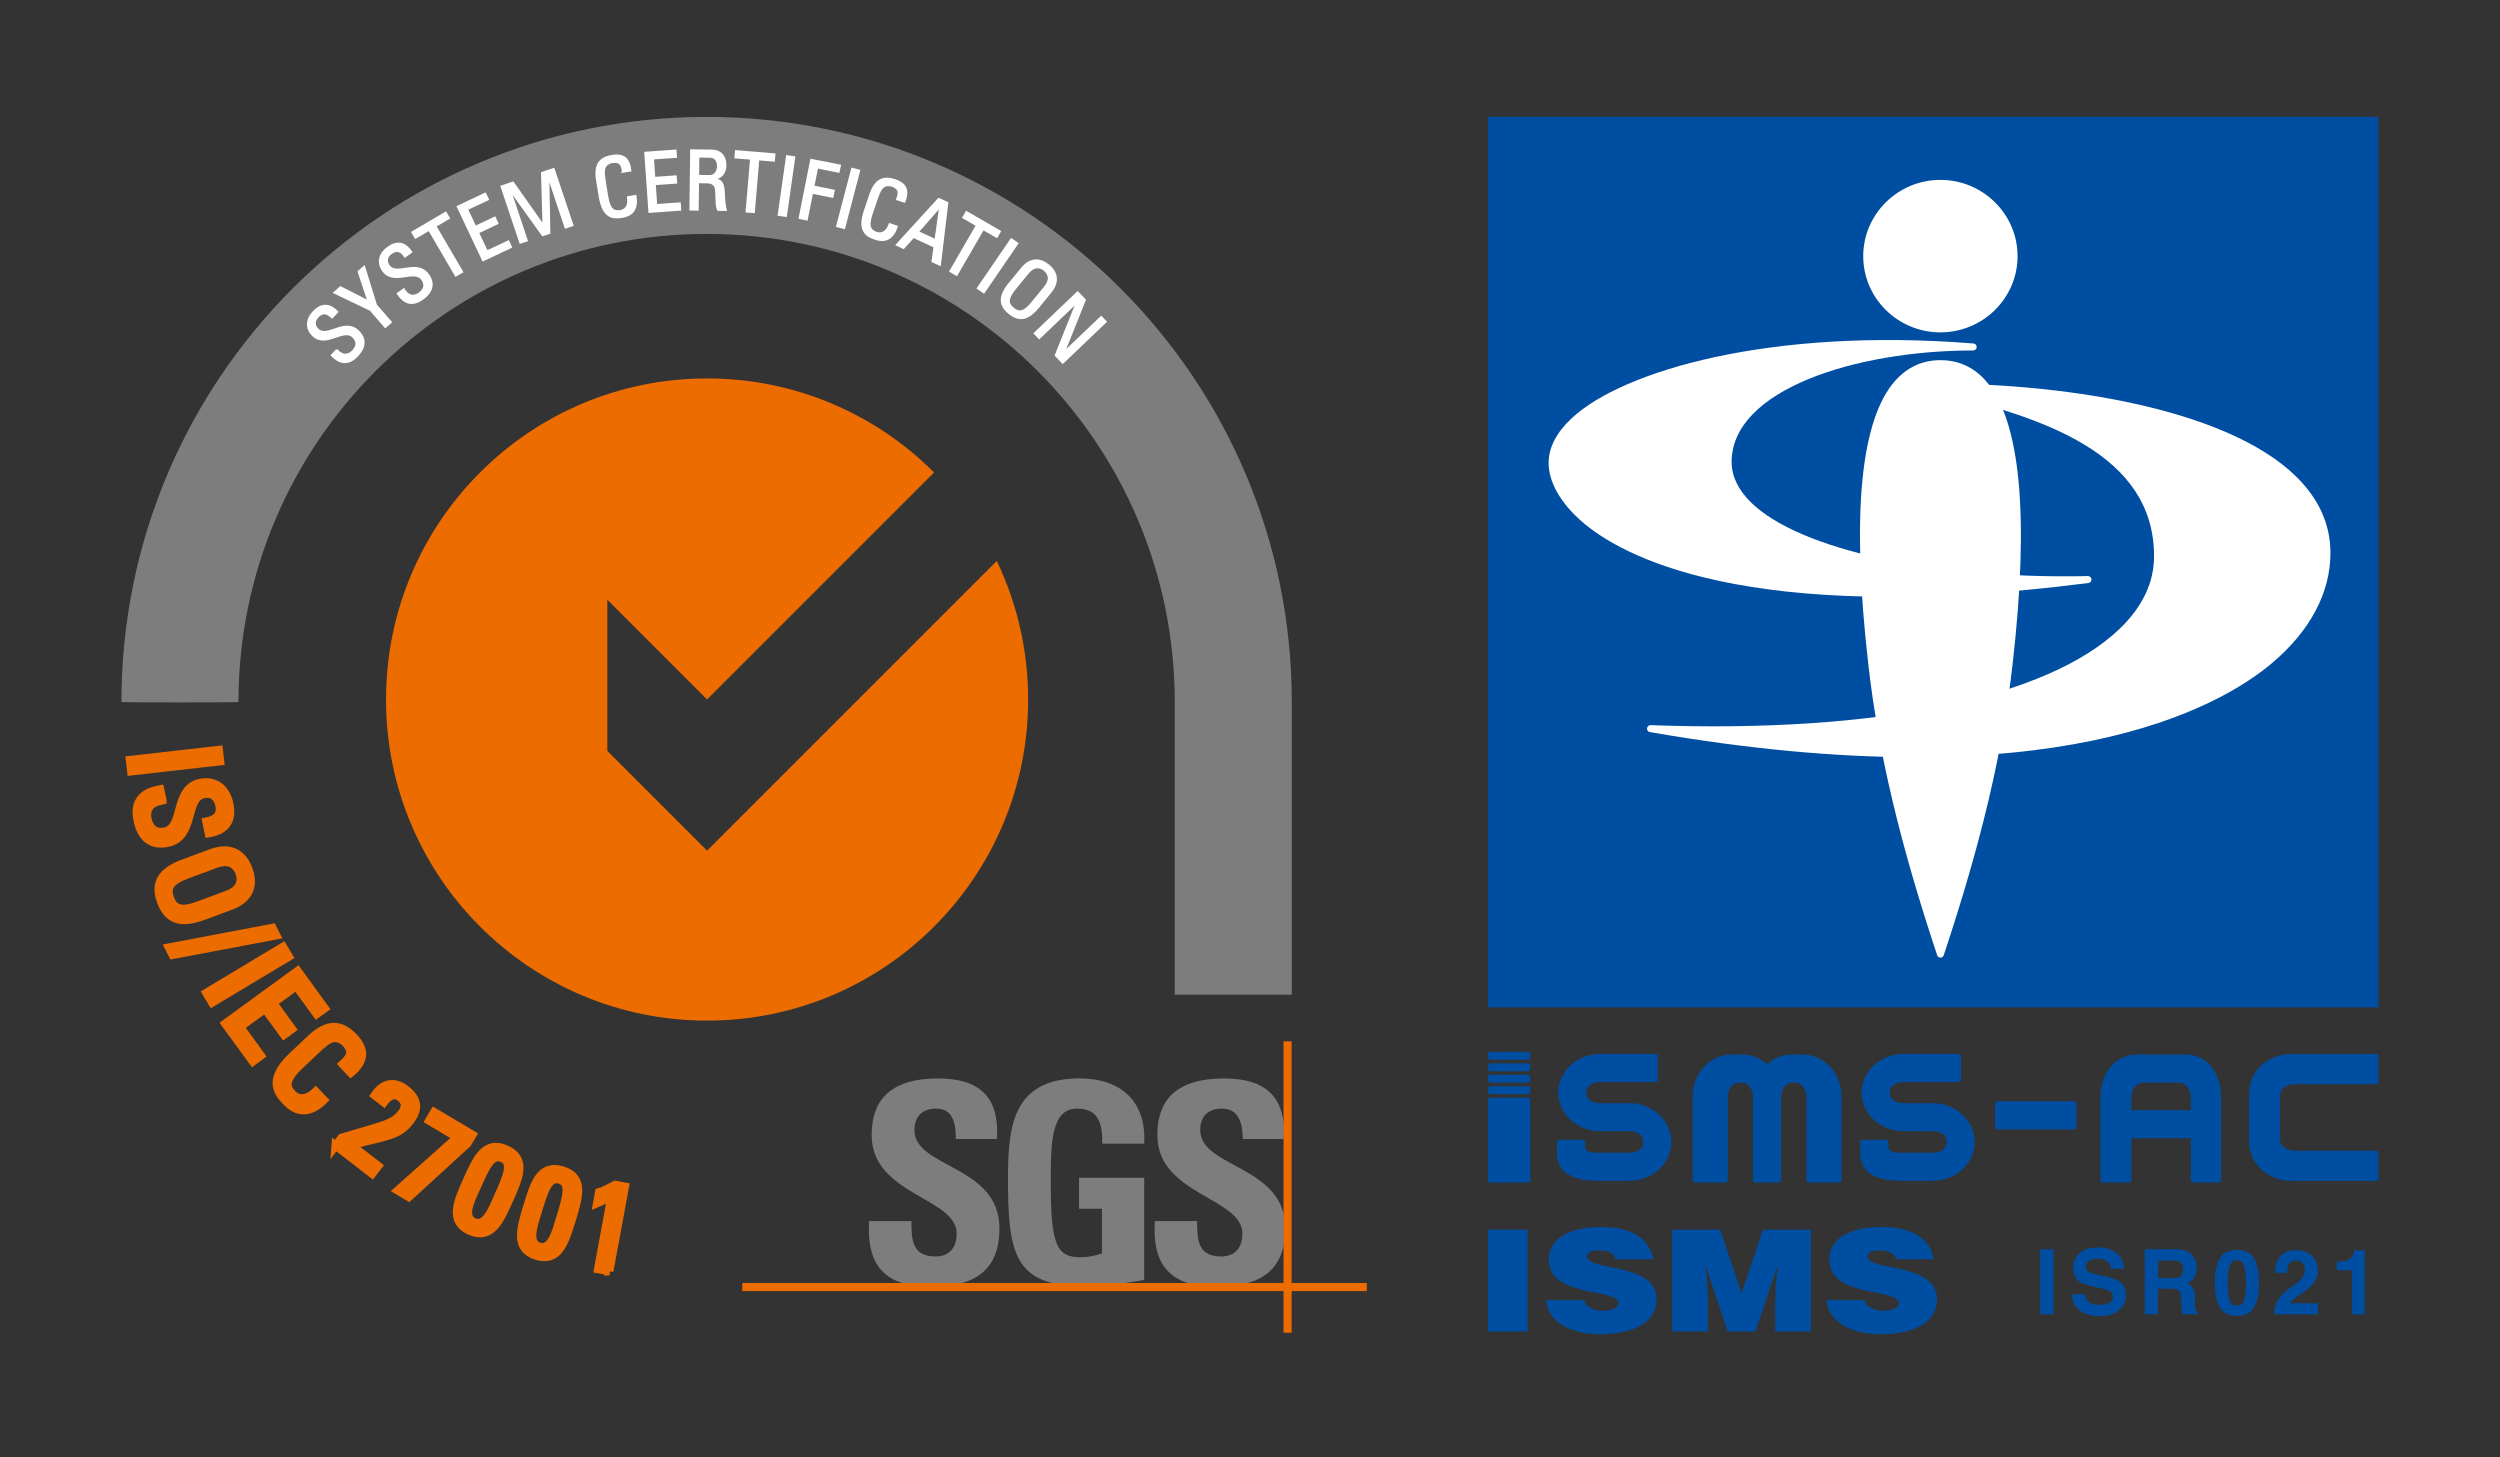 <?xml version="1.0" encoding="UTF-8"?>
<svg id="_レイヤー_1" data-name="レイヤー 1" xmlns="http://www.w3.org/2000/svg" xmlns:xlink="http://www.w3.org/1999/xlink" viewBox="0 0 447.77 261">
  <rect x="0" y="0" width="447.77" height="261" fill="#333333" stroke="none"/>
  <defs>
    <style>
      .cls-1, .cls-2, .cls-3, .cls-4 {
        fill: none;
      }

      .cls-2 {
        stroke: #231815;
      }

      .cls-2, .cls-4 {
        stroke-width: 1.48px;
      }

      .cls-3 {
        stroke: #fff;
        stroke-miterlimit: 3.86;
        stroke-width: .3px;
      }

      .cls-5, .cls-6 {
        fill: #7d7d7d;
      }

      .cls-7 {
        fill: #fff;
      }

      .cls-6 {
        fill-rule: evenodd;
      }

      .cls-8 {
        fill: #004ea2;
      }

      .cls-9 {
        fill: #ed6c00;
      }

      .cls-10 {
        clip-path: url(#clippath);
      }

      .cls-4 {
        stroke: #ed6c00;
      }
       .cls-11 {
        fill: transparent;
      }
    </style>
    <clipPath id="clippath">
      <rect class="cls-1" y="0" width="" height="261"/>
    </clipPath>
  </defs>
  <polygon class="cls-11" points="447.03 260.26 .74 260.26 .74 .74 447.03 .74 447.03 260.26 447.03 260.26"/>
  <g class="cls-10">
    <polygon class="cls-2" points="447.03 260.26 .74 260.26 .74 .74 447.03 .74 447.03 260.26 447.03 260.26"/>
  </g>
  <path class="cls-6" d="M231.37,178.15v-52.4c0-57.89-46.92-104.81-104.81-104.81S21.75,67.86,21.75,125.75c0,.07,20.96.07,20.96,0,0-46.31,37.54-83.85,83.85-83.85s83.85,37.54,83.85,83.85v52.4h20.96Z"/>
  <path class="cls-9" d="M126.64,152.35l-17.86-17.86v-27.07s17.86,17.86,17.86,17.86l40.66-40.66c-10.4-10.4-24.78-16.84-40.66-16.84-31.76,0-57.5,25.74-57.5,57.51s25.74,57.51,57.5,57.51,57.51-25.75,57.51-57.51c0-8.89-2.02-17.31-5.62-24.82l-51.88,51.88h0Z"/>
  <path class="cls-5" d="M161.65,229.82c-5.23-1.61-6.29-6.12-5.97-11.12h7.56c0,3.44.15,6.34,4.31,6.34,2.55,0,3.8-1.64,3.8-4.09,0-6.5-15.23-6.91-15.23-17.64,0-5.64,2.7-10.15,11.92-10.15,7.36,0,11.02,3.3,10.52,10.84h-7.36c0-2.7-.45-5.44-3.51-5.44-2.45,0-3.91,1.35-3.91,3.84,0,6.85,15.23,6.25,15.23,17.6,0,6.25-3.07,8.81-6.83,9.82h-10.55Z"/>
  <path class="cls-5" d="M197.42,204.85c.05-3.35-.5-6.29-4.51-6.29-4.71,0-4.71,6.35-4.71,13.34,0,11.29,1.11,13.29,5.41,13.29,1.26,0,2.61-.3,3.76-.7v-8h-4.1v-5.55h11.67v18.29c-.8.16-2.07.38-3.51.58h-12.94c-7.01-1.74-7.95-7.29-7.95-18.32,0-9.1.46-18.34,12.82-18.34,7.41,0,12.02,4.15,11.57,11.69h-7.51Z"/>
  <path class="cls-5" d="M219.23,193.16c6.61-.01,10.22,2.57,10.72,8.37v2.47h-7.36c0-2.63-.65-5.44-3.71-5.44-2.46,0-3.91,1.35-3.91,3.84,0,6.33,13.01,6.3,14.98,15.22v5.23c-.8,4.22-3.45,6.13-6.58,6.97h-10.55c-5.24-1.61-6.29-6.12-5.97-11.12h7.56c0,3.44.15,6.34,4.31,6.34,2.55,0,3.8-1.64,3.8-4.09,0-6.5-15.23-6.91-15.23-17.64,0-5.64,2.71-10.13,11.93-10.15h0Z"/>
  <polygon class="cls-9" points="132.94 229.8 244.81 229.8 244.81 231.25 132.94 231.25 132.94 229.8 132.94 229.8 132.94 229.8"/>
  <polygon class="cls-9" points="229.89 186.51 231.34 186.51 231.34 238.71 229.89 238.71 229.89 186.51 229.89 186.51 229.89 186.51"/>
  <path class="cls-7" d="M60.31,62.65l.22.22c1.05,1,2.01.66,2.62.03.75-.78.99-1.69.07-2.57-1.71-1.64-4.83,2-7.15-.22-1.37-1.31-1.16-2.98.08-4.27,1.35-1.41,2.79-1.54,4.3.03l-.98,1.02c-.83-.82-1.64-1.09-2.53-.16-.56.59-.84,1.47,0,2.27,1.7,1.63,4.77-2.06,7.21.28,1.62,1.56,1.07,3.18-.15,4.45-2.16,2.29-3.9.62-4.61-.1l.93-.97h0Z"/>
  <path class="cls-3" d="M60.31,62.65l.22.22c1.05,1,2.01.66,2.62.03.75-.78.99-1.69.07-2.57-1.71-1.64-4.83,2-7.15-.22-1.37-1.31-1.16-2.98.08-4.27,1.35-1.41,2.79-1.54,4.3.03l-.98,1.02c-.83-.82-1.64-1.09-2.53-.16-.56.59-.84,1.47,0,2.27,1.7,1.63,4.77-2.06,7.21.28,1.62,1.56,1.07,3.18-.15,4.45-2.16,2.29-3.9.62-4.61-.1l.93-.97h0Z"/>
  <polygon class="cls-7" points="64.2 48.64 65.24 47.74 67.37 54.64 70.04 57.71 69.01 58.6 66.35 55.53 59.84 52.42 60.99 51.42 65.95 53.95 64.2 48.64 64.2 48.64"/>
  <polygon class="cls-3" points="64.2 48.64 65.24 47.74 67.37 54.64 70.04 57.71 69.01 58.6 66.35 55.53 59.84 52.42 60.99 51.42 65.95 53.95 64.2 48.64 64.2 48.64"/>
  <path class="cls-7" d="M72.31,51.8l.18.25c.84,1.18,1.86,1.01,2.56.51.88-.63,1.28-1.48.54-2.52-1.38-1.92-5.11,1.09-6.98-1.52-1.1-1.54-.6-3.14.86-4.18,1.58-1.14,3.02-1.01,4.22.81l-1.15.83c-.67-.96-1.42-1.37-2.46-.62-.66.47-1.09,1.29-.42,2.23,1.37,1.91,5.06-1.16,7.03,1.59,1.31,1.82.47,3.32-.96,4.34-2.54,1.86-3.94-.1-4.51-.94l1.09-.78h0Z"/>
  <path class="cls-3" d="M72.31,51.8l.18.25c.84,1.18,1.86,1.01,2.56.51.88-.63,1.28-1.48.54-2.52-1.38-1.92-5.11,1.09-6.98-1.52-1.1-1.54-.6-3.14.86-4.18,1.58-1.14,3.02-1.01,4.22.81l-1.15.83c-.67-.96-1.42-1.37-2.46-.62-.66.47-1.09,1.29-.42,2.23,1.37,1.91,5.06-1.16,7.03,1.59,1.31,1.82.47,3.32-.96,4.34-2.54,1.86-3.94-.1-4.51-.94l1.09-.78h0Z"/>
  <polygon class="cls-7" points="79.84 38.06 80.44 39.08 78.01 40.5 82.81 48.7 81.63 49.39 76.84 41.19 74.41 42.61 73.82 41.59 79.84 38.06 79.84 38.06"/>
  <polygon class="cls-3" points="79.84 38.06 80.44 39.08 78.01 40.5 82.81 48.7 81.63 49.39 76.84 41.19 74.41 42.61 73.82 41.59 79.84 38.06 79.84 38.06"/>
  <polygon class="cls-7" points="86.51 46.65 81.95 37 86.92 34.65 87.43 35.72 83.68 37.48 85.15 40.59 88.63 38.94 89.13 40.02 85.65 41.66 87.23 45 91.06 43.2 91.56 44.27 86.51 46.65 86.51 46.65"/>
  <polygon class="cls-3" points="86.51 46.65 81.95 37 86.92 34.65 87.43 35.72 83.68 37.48 85.15 40.59 88.63 38.94 89.13 40.02 85.65 41.66 87.23 45 91.06 43.2 91.56 44.27 86.51 46.65 86.51 46.65"/>
  <polygon class="cls-7" points="94.39 43.1 93.18 43.5 89.79 33.37 91.89 32.67 97.28 40.32 97.31 40.31 97.05 30.95 99.18 30.23 102.57 40.36 101.28 40.79 98.27 31.79 98.24 31.8 98.42 41.75 97.19 42.16 91.4 34.08 91.38 34.09 94.39 43.1 94.39 43.1"/>
  <polygon class="cls-3" points="94.39 43.1 93.18 43.5 89.79 33.37 91.89 32.67 97.28 40.32 97.31 40.31 97.05 30.95 99.18 30.23 102.57 40.36 101.28 40.79 98.27 31.79 98.24 31.8 98.42 41.75 97.19 42.16 91.4 34.08 91.38 34.09 94.39 43.1 94.39 43.1"/>
  <path class="cls-7" d="M111.56,30.78c-.08-.6-.22-1.19-.56-1.48-.33-.29-.98-.31-1.26-.26-1.11.18-1.44.92-1.46,1.08-.02.12-.24.43.05,2.24l.46,2.82c.42,2.58,1.32,2.75,2.35,2.58.41-.07,1.63-.41,1.31-2.47l1.39-.23c.6,3.32-1.75,3.7-2.44,3.81-1.31.21-3.34.45-4.01-3.63l-.48-2.98c-.48-2.98.69-4.04,2.76-4.37,2.09-.34,3.06.61,3.27,2.68l-1.39.22h0Z"/>
  <path class="cls-3" d="M111.56,30.78c-.08-.6-.22-1.19-.56-1.48-.33-.29-.98-.31-1.26-.26-1.11.18-1.44.92-1.46,1.08-.02.12-.24.43.05,2.24l.46,2.82c.42,2.58,1.32,2.75,2.35,2.58.41-.07,1.63-.41,1.31-2.47l1.39-.23c.6,3.32-1.75,3.7-2.44,3.81-1.31.21-3.34.45-4.01-3.63l-.48-2.98c-.48-2.98.69-4.04,2.76-4.37,2.09-.34,3.06.61,3.27,2.68l-1.39.22h0Z"/>
  <polygon class="cls-7" points="116.29 37.98 115.54 27.33 121.02 26.94 121.11 28.12 116.98 28.41 117.22 31.83 121.05 31.56 121.14 32.74 117.3 33.01 117.56 36.7 121.78 36.4 121.86 37.58 116.29 37.98 116.29 37.98"/>
  <polygon class="cls-3" points="116.29 37.98 115.54 27.33 121.02 26.94 121.11 28.12 116.98 28.41 117.22 31.83 121.05 31.56 121.14 32.74 117.3 33.01 117.56 36.7 121.78 36.4 121.86 37.58 116.29 37.98 116.29 37.98"/>
  <path class="cls-7" d="M125.06,31.48l2.04.02c.97.01,1.46-.82,1.47-1.76,0-.77-.36-1.63-1.41-1.64l-2.05-.03-.04,3.4h0ZM125.05,32.67l-.06,4.91-1.36-.02.13-10.67,3.68.05c1.89.02,2.54,1.36,2.52,2.69-.01,1.26-.72,2.21-1.98,2.41v.03c1.22.21,1.66.63,1.71,2.77,0,.46.14,2.13.33,2.8l-1.42-.02c-.37-.74-.27-2.13-.37-3.55-.09-1.3-1.14-1.37-1.59-1.38l-1.6-.02h0Z"/>
  <path class="cls-3" d="M125.06,31.48l2.04.02c.97.01,1.46-.82,1.47-1.76,0-.77-.36-1.63-1.41-1.64l-2.05-.03-.04,3.4h0ZM125.05,32.67l-.06,4.91-1.36-.02.13-10.67,3.68.05c1.89.02,2.54,1.36,2.52,2.69-.01,1.26-.72,2.21-1.98,2.41v.03c1.22.21,1.66.63,1.71,2.77,0,.46.14,2.13.33,2.8l-1.42-.02c-.37-.74-.27-2.13-.37-3.55-.09-1.3-1.14-1.37-1.59-1.38l-1.6-.02h0Z"/>
  <polygon class="cls-7" points="138.74 27.62 138.64 28.8 135.84 28.57 135.05 38.02 133.69 37.91 134.49 28.45 131.69 28.22 131.79 27.04 138.74 27.62 138.74 27.62"/>
  <polygon class="cls-3" points="138.74 27.62 138.64 28.8 135.84 28.57 135.05 38.02 133.69 37.91 134.49 28.45 131.69 28.22 131.79 27.04 138.74 27.62 138.74 27.62"/>
  <polygon class="cls-7" points="140.79 38.71 139.44 38.51 140.94 27.94 142.29 28.14 140.79 38.71 140.79 38.71"/>
  <polygon class="cls-3" points="140.79 38.71 139.44 38.51 140.94 27.94 142.29 28.14 140.79 38.71 140.79 38.71"/>
  <polygon class="cls-7" points="143.19 39.07 145.27 28.6 150.47 29.63 150.23 30.79 146.38 30.02 145.71 33.39 149.36 34.12 149.13 35.28 145.48 34.55 144.52 39.34 143.19 39.07 143.19 39.07"/>
  <polygon class="cls-3" points="143.19 39.07 145.27 28.6 150.47 29.63 150.23 30.79 146.38 30.02 145.71 33.39 149.36 34.12 149.13 35.28 145.48 34.55 144.52 39.34 143.19 39.07 143.19 39.07"/>
  <polygon class="cls-7" points="151.22 40.87 149.9 40.53 152.61 30.2 153.92 30.54 151.22 40.87 151.22 40.87"/>
  <polygon class="cls-3" points="151.22 40.87 149.9 40.53 152.61 30.2 153.92 30.54 151.22 40.87 151.22 40.87"/>
  <path class="cls-7" d="M160.65,35.71c.21-.57.36-1.16.21-1.57-.16-.41-.72-.73-.99-.82-1.06-.36-1.7.14-1.79.27-.08.1-.42.26-1.01,2l-.92,2.7c-.84,2.48-.13,3.05.86,3.39.39.13,1.63.4,2.32-1.57l1.33.45c-1.03,3.21-3.28,2.45-3.94,2.22-1.26-.43-3.17-1.17-1.83-5.09l.97-2.86c.97-2.86,2.51-3.24,4.5-2.57,2,.68,2.42,1.98,1.63,3.9l-1.33-.45h0Z"/>
  <path class="cls-3" d="M160.65,35.71c.21-.57.36-1.16.21-1.57-.16-.41-.72-.73-.99-.82-1.06-.36-1.7.14-1.79.27-.08.1-.42.26-1.01,2l-.92,2.7c-.84,2.48-.13,3.05.86,3.39.39.13,1.63.4,2.32-1.57l1.33.45c-1.03,3.21-3.28,2.45-3.94,2.22-1.26-.43-3.17-1.17-1.83-5.09l.97-2.86c.97-2.86,2.51-3.24,4.5-2.57,2,.68,2.42,1.98,1.63,3.9l-1.33-.45h0Z"/>
  <path class="cls-7" d="M168.36,37.08h-.03s-3.9,4.45-3.9,4.45l3.1,1.43.83-5.89h0ZM168.13,35.59l1.57.73-1.33,11.15-1.38-.64.37-2.63-3.74-1.73-1.79,1.97-1.25-.58,7.55-8.27h0Z"/>
  <path class="cls-3" d="M168.36,37.08h-.03s-3.9,4.45-3.9,4.45l3.1,1.43.83-5.89h0ZM168.13,35.59l1.57.73-1.33,11.15-1.38-.64.37-2.63-3.74-1.73-1.79,1.97-1.25-.58,7.55-8.27h0Z"/>
  <polygon class="cls-7" points="179.13 41.44 178.53 42.46 176.1 41.06 171.35 49.27 170.18 48.59 174.93 40.38 172.5 38.97 173.09 37.95 179.13 41.44 179.13 41.44"/>
  <polygon class="cls-3" points="179.13 41.44 178.53 42.46 176.1 41.06 171.35 49.27 170.18 48.59 174.93 40.38 172.5 38.97 173.09 37.95 179.13 41.44 179.13 41.44"/>
  <polygon class="cls-7" points="176.22 52.4 175.1 51.63 181.13 42.82 182.25 43.59 176.22 52.4 176.22 52.4"/>
  <polygon class="cls-3" points="176.22 52.4 175.1 51.63 181.13 42.82 182.25 43.59 176.22 52.4 176.22 52.4"/>
  <path class="cls-7" d="M184.85,54.21l2.28-2.79c1.41-1.73.27-2.76-.06-3.03-.33-.27-1.57-1.19-2.98.54l-2.28,2.79c-1.48,1.81-1.33,2.7-.33,3.51.99.81,1.9.79,3.38-1.02h0ZM180.77,50.79l2.22-2.71c1.35-1.65,3.06-2.01,4.8-.57,1.75,1.43,1.74,3.18.39,4.82l-2.22,2.71c-1.87,2.29-3.46,2.5-5.21,1.07-1.75-1.43-1.86-3.03.01-5.32h0Z"/>
  <path class="cls-3" d="M184.85,54.21l2.28-2.79c1.41-1.73.27-2.76-.06-3.03-.33-.27-1.57-1.19-2.98.54l-2.28,2.79c-1.48,1.81-1.33,2.7-.33,3.51.99.81,1.9.79,3.38-1.02h0ZM180.77,50.79l2.22-2.71c1.35-1.65,3.06-2.01,4.8-.57,1.75,1.43,1.74,3.18.39,4.82l-2.22,2.71c-1.87,2.29-3.46,2.5-5.21,1.07-1.75-1.43-1.86-3.03.01-5.32h0Z"/>
  <polygon class="cls-7" points="198.07 57.62 190.35 65 189.06 63.65 192.84 54.21 192.82 54.19 186.13 60.58 185.29 59.71 193.01 52.33 194.34 53.72 190.6 63.04 190.62 63.06 197.23 56.75 198.07 57.62 198.07 57.62"/>
  <polygon class="cls-3" points="198.07 57.62 190.35 65 189.06 63.65 192.84 54.21 192.82 54.19 186.13 60.58 185.29 59.71 193.01 52.33 194.34 53.72 190.6 63.04 190.62 63.06 197.23 56.75 198.07 57.62 198.07 57.62"/>
  <polygon class="cls-9" points="23.51 138.15 23.28 136.13 39.19 134.32 39.42 136.35 23.51 138.15 23.51 138.15"/>
  <polygon class="cls-4" points="23.51 138.15 23.28 136.13 39.19 134.32 39.42 136.35 23.51 138.15 23.51 138.15"/>
  <path class="cls-9" d="M29.1,143.36l-.46.1c-2.12.45-2.51,1.94-2.23,3.22.34,1.58,1.27,2.65,3.13,2.25,3.47-.74,1.58-7.68,6.28-8.69,2.77-.59,4.67,1.07,5.23,3.69.61,2.86-.43,4.76-3.65,5.31l-.44-2.08c1.72-.34,2.73-1.13,2.33-3.01-.25-1.19-1.12-2.28-2.81-1.92-3.45.74-1.45,7.65-6.41,8.71-3.3.71-4.84-1.34-5.4-3.92-1.03-4.61,2.5-5.36,4.01-5.64l.42,1.97h0Z"/>
  <path class="cls-4" d="M29.1,143.36l-.46.1c-2.12.45-2.51,1.94-2.23,3.22.34,1.58,1.27,2.65,3.13,2.25,3.47-.74,1.58-7.68,6.28-8.69,2.77-.59,4.67,1.07,5.23,3.69.61,2.86-.43,4.76-3.65,5.31l-.44-2.08c1.72-.34,2.73-1.13,2.33-3.01-.25-1.19-1.12-2.28-2.81-1.92-3.45.74-1.45,7.65-6.41,8.71-3.3.71-4.84-1.34-5.4-3.92-1.03-4.61,2.5-5.36,4.01-5.64l.42,1.97h0Z"/>
  <path class="cls-9" d="M35.6,162.15l5.07-1.88c3.14-1.16,2.44-3.36,2.22-3.97-.22-.6-1.13-2.73-4.27-1.56l-5.08,1.88c-3.29,1.22-3.76,2.48-3.09,4.29.67,1.81,1.86,2.46,5.14,1.24h0ZM32.91,154.63l4.93-1.83c3-1.11,5.48-.28,6.66,2.9,1.18,3.18-.17,5.43-3.16,6.54l-4.93,1.82c-4.16,1.54-6.37.61-7.55-2.57-1.18-3.18-.11-5.33,4.06-6.87h0Z"/>
  <path class="cls-4" d="M35.6,162.15l5.07-1.88c3.14-1.16,2.44-3.36,2.22-3.97-.22-.6-1.13-2.73-4.27-1.56l-5.08,1.88c-3.29,1.22-3.76,2.48-3.09,4.29.67,1.81,1.86,2.46,5.14,1.24h0ZM32.91,154.63l4.93-1.83c3-1.11,5.48-.28,6.66,2.9,1.18,3.18-.17,5.43-3.16,6.54l-4.93,1.82c-4.16,1.54-6.37.61-7.55-2.57-1.18-3.18-.11-5.33,4.06-6.87h0Z"/>
  <polygon class="cls-9" points="30.92 171.03 30.25 169.71 48.8 166.2 49.47 167.52 30.92 171.03 30.92 171.03"/>
  <polygon class="cls-4" points="30.92 171.03 30.25 169.71 48.8 166.2 49.47 167.52 30.92 171.03 30.92 171.03"/>
  <polygon class="cls-9" points="38 179.57 36.96 177.83 50.68 169.59 51.73 171.34 38 179.57 38 179.57"/>
  <polygon class="cls-4" points="38 179.57 36.96 177.83 50.68 169.59 51.73 171.34 38 179.57 38 179.57"/>
  <polygon class="cls-9" points="40.35 183.34 53.3 173.91 58.16 180.59 56.72 181.63 53.07 176.61 48.91 179.64 52.3 184.3 50.87 185.34 47.47 180.68 42.99 183.94 46.72 189.07 45.29 190.12 40.35 183.34 40.35 183.34"/>
  <polygon class="cls-4" points="40.35 183.34 53.3 173.91 58.16 180.59 56.72 181.63 53.07 176.61 48.91 179.64 52.3 184.3 50.87 185.34 47.47 180.68 42.99 183.94 46.72 189.07 45.29 190.12 40.35 183.34 40.35 183.34"/>
  <path class="cls-9" d="M61.37,190.61c.68-.61,1.29-1.28,1.37-1.94.08-.66-.44-1.47-.73-1.78-1.16-1.22-2.36-1.01-2.56-.9-.17.07-.74.06-2.74,1.95l-3.11,2.94c-2.85,2.7-2.31,3.95-1.22,5.09.43.45,1.88,1.67,4.17-.46l1.45,1.53c-3.61,3.54-6.07.94-6.78.19-1.37-1.45-3.38-3.76,1.13-8.03l3.29-3.11c3.29-3.11,5.59-2.54,7.76-.25,2.18,2.31,1.82,4.32-.57,6.31l-1.45-1.53h0Z"/>
  <path class="cls-4" d="M61.37,190.61c.68-.61,1.29-1.28,1.37-1.94.08-.66-.44-1.47-.73-1.78-1.16-1.22-2.36-1.01-2.56-.9-.17.07-.74.06-2.74,1.95l-3.11,2.94c-2.85,2.7-2.31,3.95-1.22,5.09.43.45,1.88,1.67,4.17-.46l1.45,1.53c-3.61,3.54-6.07.94-6.78.19-1.37-1.45-3.38-3.76,1.13-8.03l3.29-3.11c3.29-3.11,5.59-2.54,7.76-.25,2.18,2.31,1.82,4.32-.57,6.31l-1.45-1.53h0Z"/>
  <path class="cls-9" d="M60.11,205.19l1.08-1.41c7.41-2.24,9.17-2.34,10.79-4.45.74-.97.77-1.98-.27-2.78-1.21-.93-2.21-.11-2.95.89l-1.65-1.27c1.42-2.13,3.45-2.66,5.52-1.07,2.2,1.69,2.48,3.51.79,5.7-2.1,2.72-4.17,2.58-10.51,4.31l4.83,3.72-1.08,1.4-6.55-5.05h0Z"/>
  <path class="cls-4" d="M60.11,205.19l1.08-1.41c7.41-2.24,9.17-2.34,10.79-4.45.74-.97.77-1.98-.27-2.78-1.21-.93-2.21-.11-2.95.89l-1.65-1.27c1.42-2.13,3.45-2.66,5.52-1.07,2.2,1.69,2.48,3.51.79,5.7-2.1,2.72-4.17,2.58-10.51,4.31l4.83,3.72-1.08,1.4-6.55-5.05h0Z"/>
  <polygon class="cls-9" points="77.77 199.19 84.62 203.26 83.71 204.79 73.22 214.4 71.24 213.22 81.9 203.71 76.87 200.72 77.77 199.19 77.77 199.19"/>
  <polygon class="cls-4" points="77.77 199.19 84.62 203.26 83.71 204.79 73.22 214.4 71.24 213.22 81.9 203.71 76.87 200.72 77.77 199.19 77.77 199.19"/>
  <path class="cls-9" d="M85.32,212.69c-1.06,2.37-2.52,5.29-.45,6.2,2.07.92,3.25-2.12,4.31-4.49,1.69-3.79,2.7-6.13.8-6.97-1.91-.85-2.96,1.47-4.65,5.26h0ZM91.2,214.87c-1.63,3.67-3.22,7.28-7.03,5.59-3.81-1.7-2.18-5.29-.55-8.96,1.69-3.79,3.19-7.34,7.04-5.63,3.85,1.72,2.22,5.21.53,9h0Z"/>
  <path class="cls-4" d="M85.32,212.69c-1.06,2.37-2.52,5.29-.45,6.2,2.07.92,3.25-2.12,4.31-4.49,1.69-3.79,2.7-6.13.8-6.97-1.91-.85-2.96,1.47-4.65,5.26h0ZM91.2,214.87c-1.63,3.67-3.22,7.28-7.03,5.59-3.81-1.7-2.18-5.29-.55-8.96,1.69-3.79,3.19-7.34,7.04-5.63,3.85,1.72,2.22,5.21.53,9h0Z"/>
  <path class="cls-9" d="M96.28,217.07c-.76,2.48-1.86,5.56.3,6.22s2.97-2.5,3.73-4.99c1.21-3.97,1.94-6.41-.06-7.02-1.99-.61-2.76,1.82-3.97,5.79h0ZM102.38,218.52c-1.17,3.84-2.31,7.62-6.29,6.4s-2.81-4.99-1.64-8.83c1.21-3.97,2.28-7.68,6.31-6.45,4.03,1.23,2.84,4.9,1.63,8.87h0Z"/>
  <path class="cls-4" d="M96.28,217.07c-.76,2.48-1.86,5.56.3,6.22s2.97-2.5,3.73-4.99c1.21-3.97,1.94-6.41-.06-7.02-1.99-.61-2.76,1.82-3.97,5.79h0ZM102.38,218.52c-1.17,3.84-2.31,7.62-6.29,6.4s-2.81-4.99-1.64-8.83c1.21-3.97,2.28-7.68,6.31-6.45,4.03,1.23,2.84,4.9,1.63,8.87h0Z"/>
  <path class="cls-9" d="M109.14,227.68l-2.01-.37,2.38-12.94-2.55,1.11.35-1.92c.54-.13,2.18-.95,2.89-1.34l1.72.32-2.79,15.14h0Z"/>
  <path class="cls-4" d="M109.14,227.68l-2.01-.37,2.38-12.94-2.55,1.11.35-1.92c.54-.13,2.18-.95,2.89-1.34l1.72.32-2.79,15.14h0Z"/>
  <polygon class="cls-8" points="426.01 180.43 426.01 20.93 266.52 20.93 266.52 180.43 426.01 180.43 426.01 180.43"/>
  <path class="cls-7" d="M333.72,45.88c0,7.53,6.2,13.65,13.82,13.65s13.82-6.12,13.82-13.65-6.2-13.66-13.82-13.66-13.82,6.13-13.82,13.66h0Z"/>
  <path class="cls-7" d="M339.48,68.15c-6.27,7.03-7.91,24.14-4.85,50.85,1.8,15.79,5.61,31.85,12.33,52.09.08.25.32.43.59.43s.51-.17.59-.43c6.73-20.24,10.53-36.31,12.33-52.09,3.05-26.71,1.42-43.82-4.85-50.85-2.15-2.41-4.87-3.64-8.06-3.64s-5.91,1.22-8.07,3.64h0Z"/>
  <path class="cls-7" d="M373.99,104.42h-.01.01ZM281.58,74.84c-2.79,2.58-4.21,5.29-4.21,8.08,0,3.39,2.09,7.1,5.88,10.43,6.77,5.96,29.18,18.97,90.81,11.07.33-.04.57-.33.54-.66-.03-.33-.3-.59-.63-.58-27.44.58-51.7-4.72-60.35-13.19-2.3-2.25-3.47-4.69-3.47-7.25,0-12.97,22.29-19.97,43.27-19.97.33,0,.61-.26.62-.6.01-.34-.24-.62-.58-.65-36.33-2.9-62.73,4.87-71.88,13.32h0Z"/>
  <path class="cls-7" d="M345.52,68.72c-.32,0-.58.24-.62.56-.04.32.17.61.48.67,21,4.67,40.43,11.5,40.43,29.68,0,4.68-2.06,9.03-6.12,12.95-12.94,12.47-43.57,18.78-84.05,17.3-.33-.01-.61.23-.65.56-.03.33.19.63.52.68,72.34,12.58,101.97-4.41,111.35-12.29,6.9-5.8,10.54-12.65,10.54-19.8,0-5.04-2.03-9.6-6.03-13.57-12.84-12.72-43.5-16.97-65.85-16.75h0Z"/>
  <polygon class="cls-8" points="367.83 235.4 365.41 235.4 365.41 223.76 367.83 223.76 367.83 235.4 367.83 235.4"/>
  <path class="cls-8" d="M373.47,231.81c.08.53.22.93.44,1.19.4.48,1.09.72,2.07.72.59,0,1.06-.06,1.43-.19.69-.24,1.04-.69,1.04-1.35,0-.38-.17-.68-.51-.89-.34-.21-.88-.39-1.62-.55l-1.26-.28c-1.24-.27-2.09-.57-2.55-.89-.79-.54-1.18-1.38-1.18-2.52,0-1.04.38-1.91,1.15-2.6.77-.69,1.9-1.03,3.38-1.03,1.24,0,2.3.33,3.18.98.88.65,1.34,1.59,1.38,2.83h-2.34c-.04-.7-.36-1.2-.94-1.49-.39-.19-.87-.29-1.45-.29-.64,0-1.16.13-1.54.38-.38.25-.58.6-.58,1.06,0,.42.19.73.57.93.24.14.76.3,1.55.48l2.04.48c.9.21,1.57.49,2.01.85.69.55,1.04,1.34,1.04,2.38s-.41,1.95-1.23,2.65c-.82.7-1.99,1.05-3.48,1.05s-2.74-.35-3.62-1.04c-.88-.69-1.32-1.64-1.32-2.86h2.32Z"/>
  <path class="cls-8" d="M386.56,225.78v3.13h2.62c.52,0,.91-.06,1.17-.19.46-.22.69-.66.69-1.31,0-.71-.22-1.18-.67-1.42-.25-.14-.63-.21-1.13-.21h-2.69ZM391.59,224.06c.43.18.79.46,1.09.81.25.3.44.62.59.98.14.36.21.77.21,1.22,0,.55-.14,1.1-.42,1.63-.28.54-.74.91-1.39,1.13.54.22.92.52,1.14.92.22.4.33,1.01.33,1.82v.78c0,.53.02.89.06,1.08.07.3.22.52.45.66v.29h-2.69c-.07-.26-.13-.47-.16-.62-.06-.33-.1-.66-.1-1l-.02-1.08c-.01-.74-.14-1.24-.39-1.49-.25-.25-.71-.37-1.39-.37h-2.38v4.57h-2.38v-11.65h5.57c.8.02,1.41.12,1.84.3h0Z"/>
  <path class="cls-8" d="M399.33,232.8c.22.7.66,1.05,1.33,1.05s1.11-.35,1.31-1.05c.21-.7.31-1.7.31-3.02s-.1-2.4-.31-3.06c-.21-.66-.65-1-1.31-1s-1.11.33-1.33,1c-.21.66-.32,1.69-.32,3.06s.11,2.32.32,3.02h0ZM403.72,225.41c.59,1.03.88,2.49.88,4.38s-.29,3.35-.88,4.37c-.59,1.02-1.61,1.53-3.07,1.53s-2.48-.51-3.07-1.53c-.59-1.02-.88-2.48-.88-4.37s.29-3.35.88-4.38c.59-1.03,1.61-1.54,3.07-1.54s2.48.51,3.07,1.54h0Z"/>
  <path class="cls-8" d="M407.85,233.15c.32-.76,1.08-1.57,2.28-2.43,1.04-.74,1.71-1.27,2.02-1.6.47-.5.7-1.05.7-1.64,0-.48-.13-.89-.4-1.21-.27-.32-.65-.48-1.15-.48-.69,0-1.15.26-1.4.77-.14.29-.23.76-.25,1.41h-2.19c.04-.97.21-1.76.53-2.36.6-1.14,1.67-1.71,3.2-1.71,1.21,0,2.18.34,2.89,1.01.72.67,1.07,1.56,1.07,2.67,0,.85-.25,1.6-.76,2.26-.33.44-.88.93-1.64,1.46l-.9.64c-.57.4-.95.69-1.16.87-.21.18-.38.39-.53.62h5v1.98h-7.84c.02-.82.2-1.57.53-2.25h0Z"/>
  <path class="cls-8" d="M418.55,227.5v-1.53c.71-.03,1.21-.08,1.49-.14.45-.1.82-.3,1.1-.6.2-.21.34-.48.44-.82.06-.21.09-.36.09-.46h1.88v11.46h-2.31v-7.9h-2.69Z"/>
  <polygon class="cls-8" points="266.49 238.48 266.49 220.24 273.61 220.24 273.61 238.48 266.49 238.48 266.49 238.48"/>
  <path class="cls-8" d="M289.35,225.54c-.12-.63-.51-1.01-1.03-1.24-.51-.23-1.15-.33-1.84-.33-1.57,0-2.26.38-2.26,1.04,0,2.74,12.48,1.04,12.48,7.68,0,4.23-4.19,6.28-10.16,6.28s-9.47-2.81-9.62-6.11h6.81c.15.66.57,1.14,1.18,1.44.57.3,1.33.46,2.02.46,1.78,0,2.95-.48,2.95-1.34,0-2.76-12.48-.86-12.48-7.83,0-3.88,3.98-5.83,9.41-5.83,6.03,0,8.77,2.58,9.29,5.78h-6.75Z"/>
  <polygon class="cls-8" points="299.51 238.48 299.51 220.24 308.1 220.24 311.93 231.61 315.76 220.24 324.35 220.24 324.35 238.48 317.96 238.48 317.96 232.91 318.05 230.07 318.42 226.78 318.35 226.78 314.41 238.48 309.46 238.48 305.51 226.78 305.45 226.78 305.75 229.46 305.9 232.3 305.9 238.48 299.51 238.48 299.51 238.48"/>
  <path class="cls-8" d="M339.58,225.54c-.12-.63-.51-1.01-1.02-1.24-.51-.23-1.15-.33-1.84-.33-1.57,0-2.26.38-2.26,1.04,0,2.74,12.48,1.04,12.48,7.68,0,4.23-4.19,6.28-10.16,6.28s-9.47-2.81-9.62-6.11h6.81c.15.66.57,1.14,1.18,1.44.57.3,1.33.46,2.02.46,1.78,0,2.95-.48,2.95-1.34,0-2.76-12.48-.86-12.48-7.83,0-3.88,3.98-5.83,9.41-5.83,6.03,0,8.77,2.58,9.29,5.78h-6.76Z"/>
  <path class="cls-8" d="M291.8,197.59h-5.15c-1.34,0-2.52-.56-2.52-1.89h0c0-1.32,1.18-1.89,2.52-1.89h9.87c.21,0,.38-.17.38-.38v-4.28c0-.21-.17-.38-.38-.38h-9.87c-4.16,0-7.55,3.1-7.55,6.92s3.39,6.92,7.55,6.92h5.15c1.36,0,2.52.53,2.52,1.92s-1.15,1.93-2.52,1.93h0s-4.25,0-4.25,0c-.09,0-1.3,0-1.39,0-2.02,0-2.26-.45-2.26-1.27v-.66c0-.21-.17-.38-.38-.38h-4.28c-.21,0-.38.17-.38.38v1.94c0,2.92,1.77,5.03,7.55,5.03h5.39c4.16,0,7.55-3.12,7.55-6.96s-3.39-6.96-7.55-6.96h0Z"/>
  <path class="cls-8" d="M346.13,197.59h-5.15c-1.34,0-2.51-.56-2.51-1.89h0c0-1.32,1.18-1.89,2.51-1.89h9.87c.21,0,.38-.17.38-.38v-4.28c0-.21-.17-.38-.38-.38h-9.87c-4.16,0-7.55,3.1-7.55,6.92s3.39,6.92,7.55,6.92h5.15c1.36,0,2.52.53,2.52,1.92s-1.15,1.93-2.52,1.93h0s-4.25,0-4.25,0c-.09,0-1.3,0-1.39,0-2.02,0-2.26-.45-2.26-1.27v-.66c0-.21-.17-.38-.38-.38h-4.28c-.21,0-.38.17-.38.38v1.94c0,2.92,1.77,5.03,7.55,5.03h5.39c4.16,0,7.55-3.12,7.55-6.96s-3.39-6.96-7.55-6.96h0Z"/>
  <path class="cls-8" d="M410.89,194.19h14.74c.21,0,.38-.17.38-.38v-4.65c0-.21-.17-.38-.38-.38h-15.24c-4.16,0-7.55,3.1-7.55,6.92v8.85c0,3.84,3.39,6.96,7.55,6.96h15.24c.21,0,.38-.17.38-.38v-4.65c0-.21-.17-.38-.38-.38h-14.74c-1.36,0-2.52-.88-2.52-1.92v-8.09c0-1,1.18-1.89,2.52-1.89h0Z"/>
  <path class="cls-8" d="M371.56,197.24h-13.84c-.21,0-.38.17-.38.38v4.28c0,.21.17.38.38.38h13.84c.21,0,.38-.17.38-.38v-4.28c0-.21-.17-.38-.38-.38h0Z"/>
  <path class="cls-8" d="M322.9,188.88h-2.01c-1.67,0-3.21.65-4.4,1.73-1.2-1.08-2.73-1.73-4.4-1.73h-2.01c-3.82,0-6.92,3.39-6.92,7.55v14.99c0,.21.17.38.38.38h5.54c.21,0,.38-.17.38-.38v-14.99c0-1.34.88-2.51,1.89-2.51h.75c1,0,1.88,1.18,1.88,2.51v14.99c0,.21.17.38.38.38h4.28c.21,0,.38-.17.38-.38v-14.99c0-1.34.88-2.51,1.89-2.51h.75c1.01,0,1.89,1.18,1.89,2.51v14.99c0,.21.17.38.38.38h5.53c.21,0,.38-.17.38-.38v-14.99c0-4.16-3.1-7.55-6.92-7.55h0Z"/>
  <path class="cls-8" d="M392.39,198.84h-10.64v-2.41c0-1.36,1.01-2.51,2.05-2.51h6.58c1,0,2.01,1.18,2.01,2.51v2.41h0ZM391.51,188.88h-8.84c-3.84,0-6.45,3.39-6.45,7.55v14.99c0,.21.17.38.38.38h4.78c.21,0,.38-.17.38-.38v-7.55h10.64v7.55c0,.21.17.38.38.38h4.65c.21,0,.38-.17.38-.38v-14.99c0-4.16-2.47-7.55-6.29-7.55h0Z"/>
  <path class="cls-8" d="M273.7,196.59h-6.79c-.21,0-.38.17-.38.38v14.45c0,.21.17.38.38.38h6.79c.21,0,.38-.17.38-.38v-14.45c0-.21-.17-.38-.38-.38h0Z"/>
  <path class="cls-8" d="M273.7,188.4h-6.79c-.21,0-.38.17-.38.38v.66c0,.21.17.38.38.38h6.79c.21,0,.38-.17.38-.38v-.66c0-.21-.17-.38-.38-.38h0Z"/>
  <path class="cls-8" d="M273.7,190.45h-6.79c-.21,0-.38.17-.38.38v.66c0,.21.17.38.38.38h6.79c.21,0,.38-.17.38-.38v-.66c0-.21-.17-.38-.38-.38h0Z"/>
  <path class="cls-8" d="M273.7,192.5h-6.79c-.21,0-.38.17-.38.38v.66c0,.21.17.38.38.38h6.79c.21,0,.38-.17.38-.38v-.66c0-.21-.17-.38-.38-.38h0Z"/>
  <path class="cls-8" d="M273.7,194.55h-6.79c-.21,0-.38.17-.38.38v.66c0,.21.17.38.38.38h6.79c.21,0,.38-.17.38-.38v-.66c0-.21-.17-.38-.38-.38h0Z"/>
</svg>